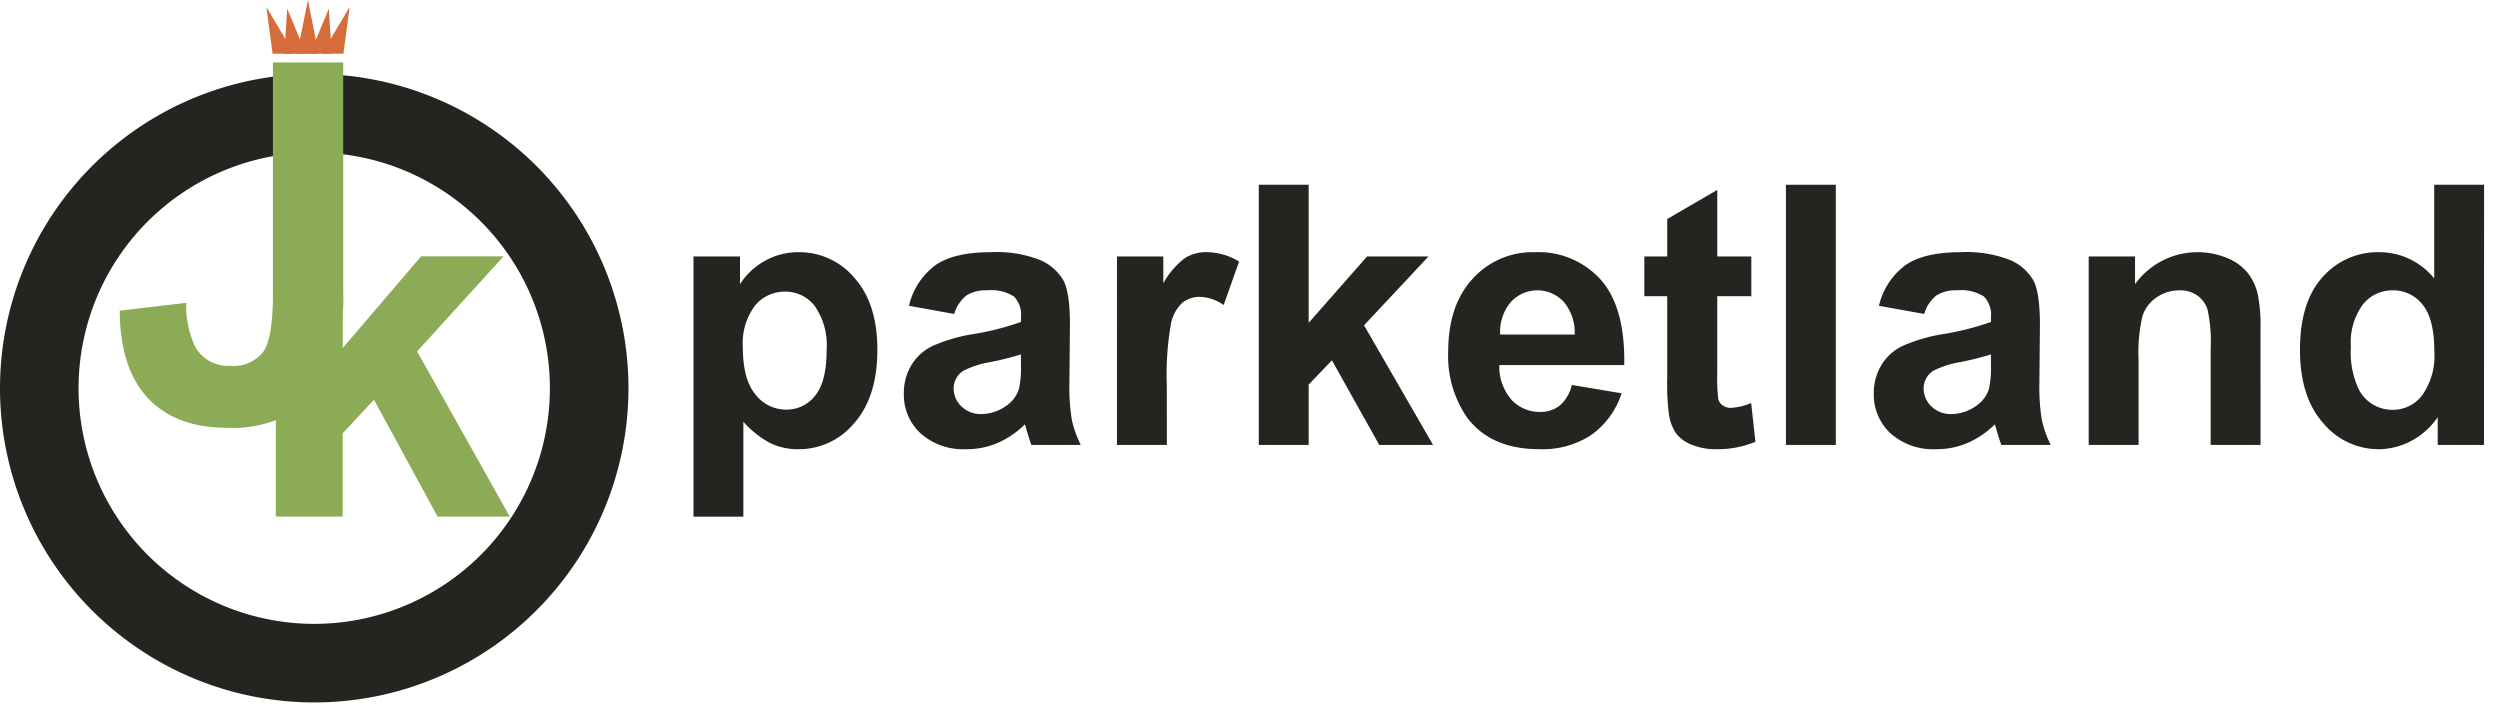 <?xml version="1.0" encoding="utf-8"?><svg id="Group_2511" data-name="Group 2511" xmlns="http://www.w3.org/2000/svg" xmlns:xlink="http://www.w3.org/1999/xlink" width="288" height="81.44" viewBox="0 0 288 81.44">
  <defs>
    <clipPath id="clip-path">
      <rect id="Rectangle_4923" data-name="Rectangle 4923" width="288" height="81.44" fill="#fff"/>
    </clipPath>
  </defs>
  <g id="Group_2412" data-name="Group 2412" clip-path="url(#clip-path)">
    <path id="Path_1492" data-name="Path 1492" d="M36.2,20.016A36.2,36.2,0,1,1,0,56.215,36.216,36.216,0,0,1,36.2,20.016Zm0,9.05A27.149,27.149,0,1,1,9.049,56.215,27.162,27.162,0,0,1,36.2,29.066" transform="translate(0 -11.496)" fill="#262420" fill-rule="evenodd"/>
    <path id="Path_1493" data-name="Path 1493" d="M77.284,2.321l2.159,5.2H76.96Z" transform="translate(-44.2 -1.333)" fill="#d66c3a" fill-rule="evenodd"/>
    <path id="Path_1494" data-name="Path 1494" d="M86.09,2.316l.324,5.2H83.931Z" transform="translate(-48.204 -1.33)" fill="#d66c3a" fill-rule="evenodd"/>
    <path id="Path_1495" data-name="Path 1495" d="M81.65,0l1.241,6.207H80.409Z" transform="translate(-46.181)" fill="#d66c3a" fill-rule="evenodd"/>
    <path id="Path_1496" data-name="Path 1496" d="M72.08,1.866l3.207,5.4H72.8Z" transform="translate(-41.397 -1.072)" fill="#d66c3a" fill-rule="evenodd"/>
    <path id="Path_1497" data-name="Path 1497" d="M90.308,1.847l-.724,5.4H87.1Z" transform="translate(-50.024 -1.061)" fill="#d66c3a" fill-rule="evenodd"/>
    <path id="Path_1498" data-name="Path 1498" d="M50.048,16.9h8.1v26.2a27.446,27.446,0,0,1-.879,7.9,11.163,11.163,0,0,1-4.281,5.8,13.9,13.9,0,0,1-8.179,2.188q-5.956,0-9.167-3.43T32.4,45.493l7.657-.9a11.278,11.278,0,0,0,1.016,5.025,4.346,4.346,0,0,0,4.007,2.23,4.375,4.375,0,0,0,3.843-1.6q1.126-1.595,1.125-6.62Z" transform="translate(-18.608 -9.704)" fill="#8cab56"/>
    <path id="Path_1499" data-name="Path 1499" d="M74.64,83.961V42.576h7.712V64.539l9.03-10.558h9.5L90.916,64.934l10.677,19.027H93.276L85.948,70.5l-3.6,3.868v9.6Z" transform="translate(-42.868 -24.452)" fill="#8cab56"/>
    <path id="Path_1500" data-name="Path 1500" d="M187.68,68.742h5.357v3.19a8.018,8.018,0,0,1,2.822-2.658,7.774,7.774,0,0,1,3.946-1.022,8.278,8.278,0,0,1,6.42,2.965q2.638,2.965,2.637,8.26,0,5.439-2.658,8.455a8.282,8.282,0,0,1-6.441,3.016,7.322,7.322,0,0,1-3.261-.716,10.993,10.993,0,0,1-3.077-2.454V98.716H187.68Zm5.684,10.489q0,3.66,1.452,5.408a4.442,4.442,0,0,0,3.537,1.748,4.15,4.15,0,0,0,3.333-1.6q1.329-1.605,1.329-5.265a7.848,7.848,0,0,0-1.37-5.071,4.237,4.237,0,0,0-3.394-1.656,4.409,4.409,0,0,0-3.5,1.626A7.237,7.237,0,0,0,193.364,79.231Z" transform="translate(-107.789 -39.198)" fill="#262420"/>
    <path id="Path_1501" data-name="Path 1501" d="M250.406,75.366l-5.214-.94a8.123,8.123,0,0,1,3.026-4.662q2.147-1.513,6.379-1.513a13.749,13.749,0,0,1,5.725.91,5.711,5.711,0,0,1,2.648,2.311q.767,1.4.767,5.142l-.061,6.707a23.25,23.25,0,0,0,.276,4.222,12.312,12.312,0,0,0,1.032,2.914H259.3q-.225-.573-.552-1.7-.143-.511-.2-.675a10.359,10.359,0,0,1-3.149,2.147,9.025,9.025,0,0,1-3.578.716,7.4,7.4,0,0,1-5.286-1.82,6.049,6.049,0,0,1-1.932-4.6,6.175,6.175,0,0,1,.879-3.282,5.744,5.744,0,0,1,2.464-2.208,19.275,19.275,0,0,1,4.57-1.339,31.309,31.309,0,0,0,5.582-1.411v-.573a2.975,2.975,0,0,0-.818-2.362,4.9,4.9,0,0,0-3.087-.705,4.11,4.11,0,0,0-2.392.6A4.191,4.191,0,0,0,250.406,75.366Zm7.688,4.662a35.887,35.887,0,0,1-3.5.879,10.547,10.547,0,0,0-3.128,1,2.4,2.4,0,0,0-1.125,2.024,2.818,2.818,0,0,0,.9,2.086,3.14,3.14,0,0,0,2.29.879,4.975,4.975,0,0,0,2.964-1.022,3.6,3.6,0,0,0,1.37-1.9,11.349,11.349,0,0,0,.225-2.8Z" transform="translate(-140.479 -39.198)" fill="#262420"/>
    <path id="Path_1502" data-name="Path 1502" d="M308.032,90.456h-5.745V68.742h5.337v3.087a9.277,9.277,0,0,1,2.464-2.883,4.531,4.531,0,0,1,2.484-.7,7.289,7.289,0,0,1,3.783,1.084l-1.779,5.009a5.041,5.041,0,0,0-2.7-.941,3.191,3.191,0,0,0-2.045.664,4.544,4.544,0,0,0-1.319,2.4,34.145,34.145,0,0,0-.481,7.279Z" transform="translate(-173.611 -39.198)" fill="#262420"/>
    <path id="Path_1503" data-name="Path 1503" d="M340.666,79.973V50h5.745V65.906l6.727-7.647h7.075l-7.423,7.933,7.954,13.781h-6.2L349.09,70.22l-2.678,2.8v6.952Z" transform="translate(-195.653 -28.715)" fill="#262420"/>
    <path id="Path_1504" data-name="Path 1504" d="M406.168,83.545l5.725.961a9.39,9.39,0,0,1-3.486,4.795,10.24,10.24,0,0,1-5.96,1.646q-5.664,0-8.383-3.7a12.431,12.431,0,0,1-2.147-7.483q0-5.4,2.822-8.455a9.293,9.293,0,0,1,7.136-3.057,9.639,9.639,0,0,1,7.647,3.2q2.8,3.2,2.678,9.8H397.806a5.814,5.814,0,0,0,1.39,3.977,4.35,4.35,0,0,0,3.313,1.421,3.52,3.52,0,0,0,2.269-.736A4.545,4.545,0,0,0,406.168,83.545Zm.327-5.807a5.533,5.533,0,0,0-1.288-3.793,4.146,4.146,0,0,0-6.093.072,5.3,5.3,0,0,0-1.206,3.721Z" transform="translate(-225.087 -39.198)" fill="#262420"/>
    <path id="Path_1505" data-name="Path 1505" d="M457.323,59.059v4.58H453.4V72.39a21.779,21.779,0,0,0,.112,3.1,1.262,1.262,0,0,0,.511.726,1.622,1.622,0,0,0,.971.286,7.429,7.429,0,0,0,2.311-.552l.491,4.457a11.421,11.421,0,0,1-4.539.859,7.2,7.2,0,0,1-2.8-.521,4.091,4.091,0,0,1-1.83-1.349,5.324,5.324,0,0,1-.808-2.239,27.789,27.789,0,0,1-.184-4.048V63.639h-2.637v-4.58h2.637V54.744l5.766-3.353v7.668Z" transform="translate(-255.571 -29.515)" fill="#262420"/>
    <rect id="Rectangle_4922" data-name="Rectangle 4922" width="5.745" height="29.975" transform="translate(205.74 21.283)" fill="#262420"/>
    <path id="Path_1506" data-name="Path 1506" d="M512.908,75.366l-5.214-.94a8.123,8.123,0,0,1,3.026-4.662q2.147-1.513,6.379-1.513a13.75,13.75,0,0,1,5.725.91,5.711,5.711,0,0,1,2.648,2.311q.767,1.4.767,5.142l-.061,6.707a23.258,23.258,0,0,0,.276,4.222,12.336,12.336,0,0,0,1.032,2.914H521.8q-.225-.573-.552-1.7-.143-.511-.2-.675a10.359,10.359,0,0,1-3.149,2.147,9.025,9.025,0,0,1-3.578.716,7.4,7.4,0,0,1-5.286-1.82,6.049,6.049,0,0,1-1.932-4.6,6.176,6.176,0,0,1,.879-3.282,5.744,5.744,0,0,1,2.464-2.208,19.277,19.277,0,0,1,4.57-1.339,31.313,31.313,0,0,0,5.582-1.411v-.573a2.975,2.975,0,0,0-.818-2.362,4.9,4.9,0,0,0-3.088-.705,4.111,4.111,0,0,0-2.392.6A4.192,4.192,0,0,0,512.908,75.366Zm7.688,4.662a35.892,35.892,0,0,1-3.5.879,10.546,10.546,0,0,0-3.128,1,2.4,2.4,0,0,0-1.125,2.024,2.818,2.818,0,0,0,.9,2.086,3.141,3.141,0,0,0,2.29.879A4.977,4.977,0,0,0,519,85.876a3.6,3.6,0,0,0,1.37-1.9,11.349,11.349,0,0,0,.225-2.8Z" transform="translate(-291.24 -39.198)" fill="#262420"/>
    <path id="Path_1507" data-name="Path 1507" d="M585.062,90.456h-5.746V79.374a17.138,17.138,0,0,0-.368-4.549,3.191,3.191,0,0,0-1.2-1.605,3.417,3.417,0,0,0-1.993-.573,4.607,4.607,0,0,0-2.679.818,4.119,4.119,0,0,0-1.625,2.168,18.721,18.721,0,0,0-.44,4.989v9.835h-5.746V68.742h5.337v3.19a8.9,8.9,0,0,1,10.632-3,5.825,5.825,0,0,1,2.382,1.748,6.329,6.329,0,0,1,1.125,2.413,17.923,17.923,0,0,1,.317,3.864Z" transform="translate(-324.647 -39.198)" fill="#262420"/>
    <path id="Path_1508" data-name="Path 1508" d="M643.632,79.973H638.3v-3.19a8.617,8.617,0,0,1-3.138,2.77,8.052,8.052,0,0,1-3.65.91,8.272,8.272,0,0,1-6.41-3.016q-2.668-3.016-2.668-8.414,0-5.521,2.6-8.393a8.465,8.465,0,0,1,6.563-2.873,8.13,8.13,0,0,1,6.3,3.026V50h5.746ZM628.3,68.646a9.945,9.945,0,0,0,.961,5.03,4.342,4.342,0,0,0,3.885,2.249,4.227,4.227,0,0,0,3.373-1.687,7.785,7.785,0,0,0,1.39-5.04q0-3.742-1.349-5.387a4.27,4.27,0,0,0-3.456-1.646,4.316,4.316,0,0,0-3.425,1.626A7.343,7.343,0,0,0,628.3,68.646Z" transform="translate(-357.476 -28.715)" fill="#262420"/>
  </g>
</svg>
